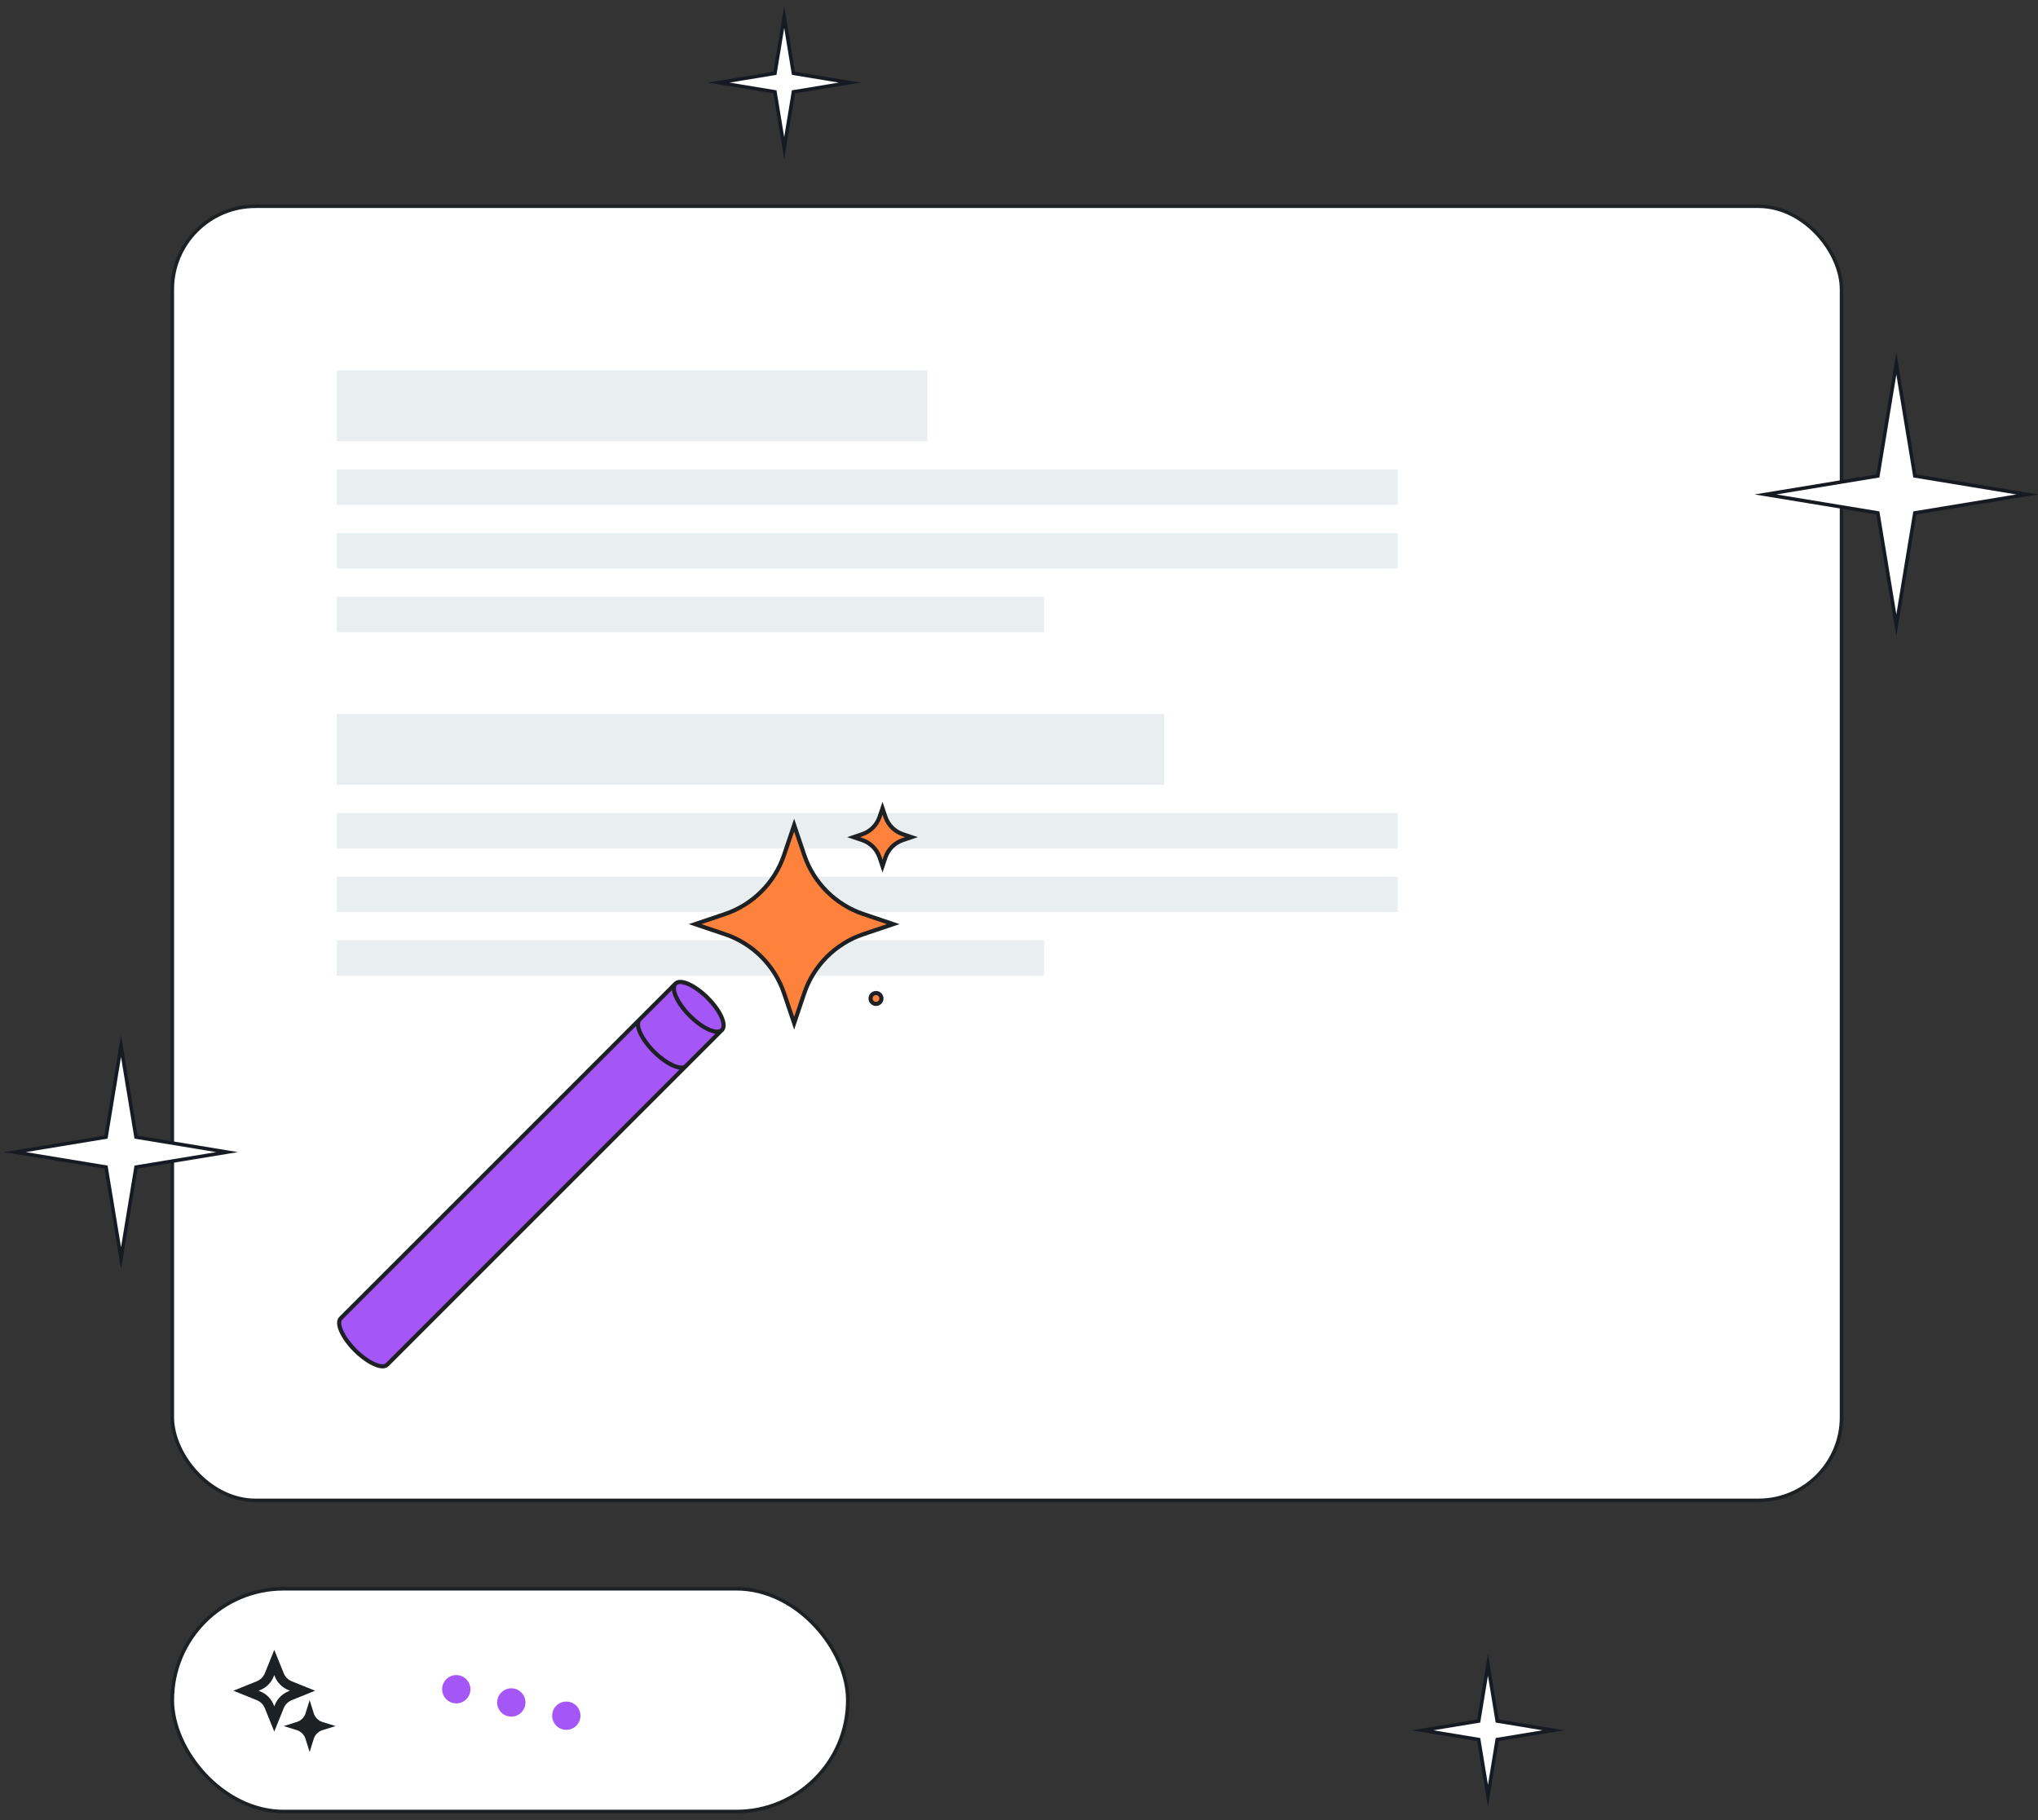 <svg width="253" height="226" viewBox="0 0 253 226" fill="none" xmlns="http://www.w3.org/2000/svg">
<rect x="0" y="0" width="253" height="226" fill="#333333" stroke="none"/>
<rect x="21.39" y="197.268" width="83.854" height="27.659" rx="13.829" fill="white" stroke="#1D2124" stroke-width="0.439"/>
<rect x="21.39" y="25.61" width="207.22" height="160.683" rx="10.317" fill="white" stroke="#1D2124" stroke-width="0.439"/>
<rect x="41.805" y="74.097" width="87.805" height="4.39" fill="#E9EEF0"/>
<rect x="41.805" y="66.195" width="131.707" height="4.39" fill="#E9EEF0"/>
<rect x="41.805" y="58.293" width="131.707" height="4.39" fill="#E9EEF0"/>
<rect x="41.805" y="116.756" width="87.805" height="4.39" fill="#E9EEF0"/>
<rect x="41.805" y="108.854" width="131.707" height="4.39" fill="#E9EEF0"/>
<rect x="41.805" y="100.951" width="131.707" height="4.39" fill="#E9EEF0"/>
<circle cx="56.644" cy="209.744" r="1.756" transform="rotate(13.522 56.644 209.744)" fill="#A456F6"/>
<circle cx="63.474" cy="211.386" r="1.756" transform="rotate(13.522 63.474 211.386)" fill="#A456F6"/>
<circle cx="70.303" cy="213.029" r="1.756" transform="rotate(13.522 70.303 213.029)" fill="#A456F6"/>
<path d="M38.439 211.098L38.913 212.608C39.059 213.217 39.534 213.702 40.154 213.849L41.658 214.317L40.148 214.791C39.539 214.938 39.054 215.412 38.907 216.032L38.439 217.537L37.965 216.026C37.819 215.418 37.344 214.932 36.724 214.785L35.219 214.317L36.73 213.843C37.339 213.697 37.824 213.222 37.971 212.602L38.439 211.098Z" fill="#1D2124"/>
<path d="M34.049 215.002L32.878 212.099C32.697 211.648 32.328 211.279 31.877 211.098L28.974 209.927L31.877 208.756C32.328 208.575 32.697 208.206 32.878 207.755L34.049 204.852L35.219 207.755C35.401 208.206 35.77 208.575 36.221 208.756L39.124 209.927L36.221 211.098C35.77 211.279 35.401 211.648 35.219 212.099L34.049 215.002ZM32.099 209.927L32.316 210.015C33.059 210.313 33.662 210.916 33.967 211.665L34.049 211.876L34.137 211.66C34.435 210.916 35.038 210.313 35.787 210.009L35.998 209.927L35.781 209.839C35.038 209.541 34.435 208.938 34.131 208.188L34.049 207.978L33.961 208.194C33.662 208.938 33.059 209.541 32.31 209.839L32.099 209.927Z" fill="#1D2124"/>
<rect x="41.805" y="46" width="73.317" height="8.78" fill="#E9EEF0"/>
<rect x="41.805" y="88.658" width="102.732" height="8.78" fill="#E9EEF0"/>
<path d="M183.567 213.69L184.717 206.707L185.866 213.69L192.849 214.841L185.866 215.991L184.717 222.973L183.567 215.991L176.585 214.841L183.567 213.69Z" fill="white" stroke="#161A22" stroke-width="0.439" stroke-miterlimit="10"/>
<path d="M96.202 9.104L97.352 2.122L98.501 9.104L105.483 10.256L98.501 11.405L97.352 18.388L96.202 11.405L89.22 10.256L96.202 9.104Z" fill="white" stroke="#161A22" stroke-width="0.439" stroke-miterlimit="10"/>
<path d="M13.163 141.186L15.024 129.878L16.886 141.186L28.195 143.051L16.886 144.912L15.024 156.22L13.163 144.912L1.854 143.051L13.163 141.186Z" fill="white" stroke="#161A22" stroke-width="0.439" stroke-miterlimit="10"/>
<path d="M233.119 59.093L235.415 45.146L237.711 59.093L251.659 61.392L237.711 63.688L235.415 77.634L233.119 63.688L219.171 61.392L233.119 59.093Z" fill="white" stroke="#161A22" stroke-width="0.439" stroke-miterlimit="10"/>
<path fill-rule="evenodd" clip-rule="evenodd" d="M112.346 107.262C112.428 107.016 112.627 106.822 112.873 106.735L121.132 103.945L112.873 101.154C112.627 101.072 112.433 100.873 112.346 100.633L109.556 92.373L106.765 100.633C106.683 100.878 106.489 101.072 106.244 101.154L101.403 102.79L98.592 94.464L94.907 105.376C94.007 108.034 91.886 110.16 89.224 111.059L78.311 114.744L89.224 118.43C91.881 119.329 94.007 121.45 94.907 124.113L98.592 135.025L102.277 124.113C103.177 121.455 105.298 119.329 107.961 118.43L118.873 114.744L110.746 112L112.346 107.262ZM102.282 105.401L106.244 106.74C106.489 106.822 106.683 107.016 106.77 107.267L108.068 111.1L107.961 111.064C105.303 110.165 103.187 108.049 102.282 105.401Z" fill="#FDFDFD" fill-opacity="0.01"/>
<path d="M89.653 122.1C88.83 121.282 86.683 119.37 84.445 119.37C84.327 119.37 84.215 119.375 84.102 119.386C83.31 119.457 82.589 119.784 82.052 120.326L40.509 161.869C39.998 162.38 38.93 163.837 40.039 166.341C40.499 167.374 41.297 168.488 42.278 169.474C43.101 170.292 45.247 172.204 47.486 172.204C48.416 172.204 49.265 171.866 49.883 171.248L91.426 129.705C91.937 129.194 93.006 127.737 91.897 125.233C91.436 124.195 90.639 123.086 89.653 122.1Z" fill="#FDFDFD" fill-opacity="0.01"/>
<path d="M105.517 123.975C105.517 122.191 106.969 120.745 108.748 120.745C110.531 120.745 111.978 122.191 111.978 123.975C111.978 125.759 110.531 127.205 108.748 127.205C106.964 127.205 105.517 125.759 105.517 123.975Z" fill="#FDFDFD" fill-opacity="0.01"/>
<path fill-rule="evenodd" clip-rule="evenodd" d="M109.556 100.357L109.188 101.451C108.85 102.453 108.063 103.24 107.062 103.577L105.968 103.945L107.062 104.313C108.063 104.651 108.85 105.438 109.188 106.439L109.556 107.533L109.924 106.439C110.261 105.438 111.048 104.651 112.05 104.313L113.144 103.945L112.05 103.577C111.048 103.24 110.261 102.453 109.924 101.451L109.556 100.357ZM97.32 106.194L98.587 102.448L99.855 106.194C101.015 109.624 103.709 112.317 107.138 113.477L110.885 114.745L107.138 116.013C103.709 117.173 101.015 119.866 99.855 123.296L98.587 127.042L97.32 123.296C96.16 119.866 93.466 117.173 90.037 116.013L86.29 114.745L90.037 113.477C93.466 112.322 96.16 109.629 97.32 106.194ZM108.748 124.65C109.121 124.65 109.423 124.348 109.423 123.975C109.423 123.602 109.121 123.3 108.748 123.3C108.376 123.3 108.074 123.602 108.074 123.975C108.074 124.348 108.376 124.65 108.748 124.65Z" fill="#FE813C"/>
<path d="M89.623 127.896C90.236 127.283 89.439 125.499 87.849 123.904C86.26 122.315 84.471 121.517 83.857 122.131L42.314 163.674C41.701 164.287 42.498 166.071 44.088 167.666C45.677 169.26 47.466 170.052 48.08 169.439L89.623 127.896Z" fill="#A456F6"/>
<path fill-rule="evenodd" clip-rule="evenodd" d="M109.556 108.335L108.943 106.526C108.631 105.606 107.895 104.87 106.975 104.558L105.166 103.944L106.975 103.331C107.895 103.019 108.631 102.283 108.943 101.363L109.556 99.554L110.169 101.363C110.481 102.283 111.217 103.019 112.137 103.331L113.946 103.944L112.137 104.558C111.217 104.87 110.481 105.606 110.169 106.526L109.556 108.335ZM106.765 103.944L107.144 104.072C108.212 104.435 109.07 105.289 109.428 106.362L109.556 106.74L109.684 106.362C110.047 105.289 110.9 104.435 111.974 104.072L112.352 103.944L111.974 103.817C110.905 103.454 110.047 102.6 109.684 101.527L109.556 101.149L109.428 101.527C109.065 102.595 108.212 103.454 107.144 103.817L106.765 103.944Z" fill="#1D2124"/>
<path fill-rule="evenodd" clip-rule="evenodd" d="M97.08 123.377L98.587 127.839L100.095 123.377C101.22 120.044 103.888 117.376 107.22 116.252L111.682 114.744L107.22 113.236C103.883 112.107 101.22 109.444 100.095 106.111L98.587 101.649L97.08 106.111C95.95 109.444 93.287 112.112 89.955 113.236L85.493 114.744L89.955 116.252C93.287 117.381 95.955 120.044 97.08 123.377ZM90.118 115.766L87.087 114.744L90.118 113.722C93.604 112.541 96.39 109.761 97.565 106.275L98.587 103.244L99.61 106.275C100.79 109.761 103.571 112.546 107.057 113.722L110.087 114.744L107.057 115.766C103.571 116.947 100.785 119.727 99.61 123.213L98.587 126.244L97.565 123.213C96.385 119.727 93.604 116.942 90.118 115.766Z" fill="#1D2124"/>
<path fill-rule="evenodd" clip-rule="evenodd" d="M43.909 167.843C45.043 168.977 46.495 169.903 47.492 169.903C47.798 169.903 48.064 169.816 48.258 169.616L85.269 132.606C85.297 132.584 85.324 132.561 85.35 132.536L85.344 132.53L89.784 128.091C89.79 128.085 89.796 128.079 89.802 128.074C90.133 127.747 90.174 127.186 89.922 126.475C89.886 126.374 89.844 126.269 89.796 126.162C89.449 125.38 88.82 124.516 88.028 123.724C86.546 122.236 84.516 121.112 83.678 121.95L42.135 163.493C41.297 164.326 42.421 166.361 43.909 167.843ZM47.895 169.259L84.352 132.802C83.37 132.68 82.047 131.808 80.995 130.757C79.945 129.707 79.072 128.38 78.95 127.399L42.493 163.856C42.053 164.296 42.718 165.941 44.267 167.485C45.81 169.029 47.456 169.698 47.895 169.259ZM88.813 128.341L84.948 132.206C84.458 132.57 82.864 131.9 81.358 130.399C79.814 128.856 79.145 127.21 79.584 126.77L79.582 126.767L83.406 122.943C83.527 123.924 84.399 125.25 85.452 126.3C86.244 127.092 87.108 127.721 87.89 128.068C88.23 128.216 88.538 128.308 88.813 128.341ZM84.041 122.309L84.036 122.313C83.597 122.753 84.266 124.399 85.81 125.942C86.556 126.688 87.369 127.281 88.094 127.603C88.712 127.88 89.212 127.924 89.428 127.726L89.439 127.715C89.603 127.551 89.613 127.207 89.474 126.761C89.447 126.674 89.414 126.583 89.376 126.488C89.36 126.45 89.344 126.411 89.326 126.372C89.004 125.646 88.411 124.833 87.665 124.087C87.647 124.069 87.629 124.051 87.611 124.033C87.405 123.83 87.194 123.638 86.981 123.461C85.976 122.626 85.011 122.18 84.44 122.18C84.425 122.18 84.41 122.181 84.395 122.181C84.243 122.189 84.124 122.233 84.041 122.309Z" fill="#1D2124"/>
<path fill-rule="evenodd" clip-rule="evenodd" d="M107.818 123.974C107.818 124.485 108.237 124.905 108.748 124.905C109.264 124.905 109.678 124.485 109.678 123.974C109.678 123.463 109.259 123.044 108.748 123.044C108.237 123.044 107.818 123.463 107.818 123.974ZM108.329 123.974C108.329 123.744 108.518 123.555 108.748 123.555C108.983 123.555 109.167 123.744 109.167 123.974C109.167 124.204 108.978 124.393 108.748 124.393C108.518 124.393 108.329 124.204 108.329 123.974Z" fill="#1D2124"/>
</svg>
